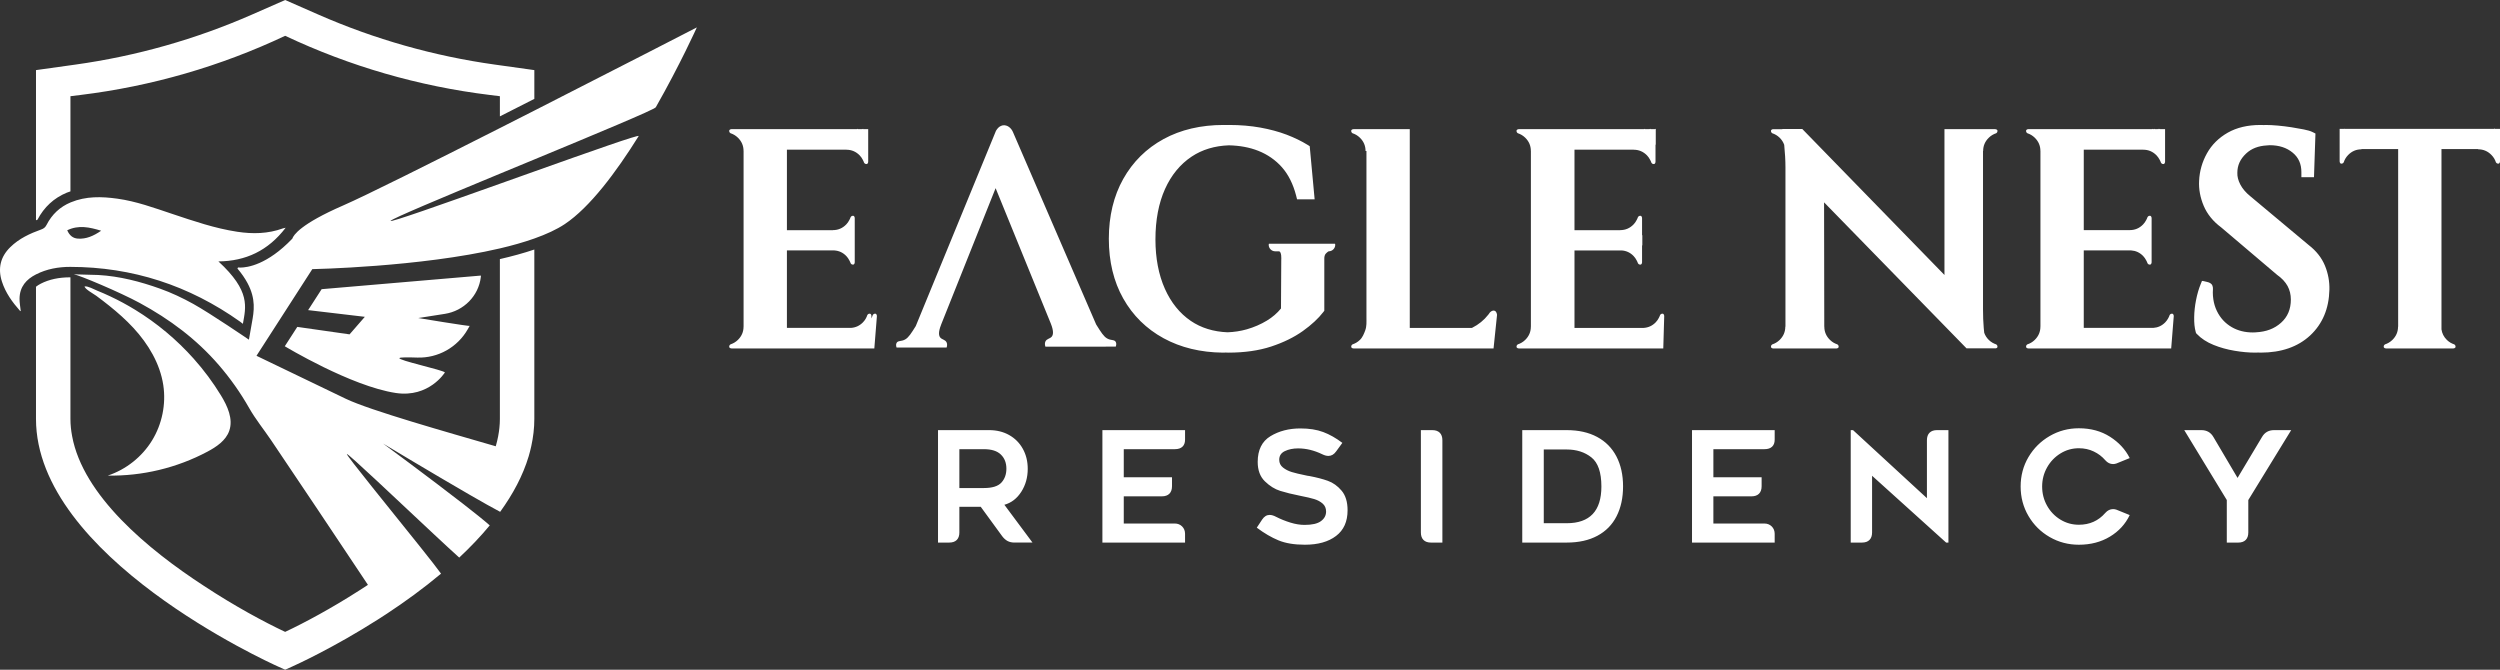 <?xml version="1.0" encoding="UTF-8"?>
<!DOCTYPE svg PUBLIC "-//W3C//DTD SVG 1.1//EN" "http://www.w3.org/Graphics/SVG/1.1/DTD/svg11.dtd">
<!-- Creator: CorelDRAW -->
<svg xmlns="http://www.w3.org/2000/svg" xml:space="preserve" width="72.982mm" height="19.551mm" version="1.1" style="shape-rendering:geometricPrecision; text-rendering:geometricPrecision; image-rendering:optimizeQuality; fill-rule:evenodd; clip-rule:evenodd"
viewBox="0 0 3911.7 1047.88"
 xmlns:xlink="http://www.w3.org/1999/xlink"
 xmlns:xodm="http://www.corel.com/coreldraw/odm/2003">
 <rect x="0" y="0" width="3911.7" height="1047.88" fill="#333333" stroke="none"/>
 <defs>
  <style type="text/css">
   <![CDATA[
    .fil0 {fill:white;fill-rule:nonzero}
   ]]>
  </style>
 </defs>
 <g id="Layer_x0020_1">
  <path class="fil0" d="M3558.29 673l26.68 0 -67.09 109.38 0 50.71c0,5.12 -1.36,9.04 -4.08,11.78 -2.72,2.72 -6.64,4.11 -11.78,4.11l-17.79 0 0 -66.6 -66.58 -109.38 26.7 0c8.47,0 14.8,3.59 18.98,10.82l37.74 63.95 38.22 -63.95c4.18,-7.23 10.49,-10.82 19,-10.82zm-251.94 53.12c-4.65,0 -8.74,-1.98 -12.25,-5.99 -4.97,-5.79 -10.98,-10.34 -18.04,-13.71 -7.04,-3.38 -14.85,-5.07 -23.32,-5.07 -10.44,0 -20.04,2.74 -28.84,8.18 -8.81,5.45 -15.79,12.75 -20.91,21.88 -5.12,9.13 -7.69,19.06 -7.69,29.8 0,10.91 2.57,20.93 7.69,30.04 5.12,9.15 12.1,16.4 20.91,21.77 8.8,5.37 18.4,8.03 28.84,8.03 16.85,0 30.61,-6.14 41.35,-18.49 3.52,-4.01 7.6,-5.99 12.25,-5.99 1.76,0 3.54,0.3 5.3,0.94l20.67 8.41c-6.73,14.11 -17.05,25.36 -31.01,33.77 -13.94,8.39 -30.14,12.63 -48.55,12.63 -16.52,0 -31.75,-4.01 -45.67,-12.03 -13.94,-8.03 -24.99,-18.98 -33.18,-32.94 -8.17,-13.94 -12.25,-29.33 -12.25,-46.15 0,-16.83 4.08,-32.16 12.25,-46.04 8.19,-13.84 19.25,-24.83 33.18,-32.92 13.92,-8.09 29.14,-12.14 45.67,-12.14 18.59,0 34.83,4.41 48.67,13.22 13.86,8.83 24.17,19.95 30.9,33.41l-20.67 8.41c-1.76,0.63 -3.54,0.96 -5.3,0.96zm-261.3 122.83l-115.85 -104.54 0 88.7c0,5.12 -1.36,9.05 -4.1,11.76 -2.71,2.74 -6.64,4.08 -11.76,4.08l-17.56 0 0 -175.96 3.61 0 115.62 106.49 0 -90.63c0,-5.1 1.36,-9.04 4.08,-11.76 2.72,-2.72 6.66,-4.11 11.8,-4.11l17.77 0 0 175.96 -3.61 0zm-397.59 -175.95l129.35 0 0 14.9c0,4.82 -1.36,8.49 -4.1,11.06 -2.74,2.57 -6.66,3.84 -11.78,3.84l-80.04 0 0 44 75.48 0 0 13.95c0,5.12 -1.38,9.04 -4.11,11.78 -2.74,2.71 -6.65,4.07 -11.76,4.07l-59.62 0 0 42.54 79.78 0c4.65,0 8.51,1.55 11.57,4.58 3.02,3.04 4.57,6.9 4.57,11.55l0 13.71 -129.35 0 0 -175.98zm-265.61 0l69.47 0c18.58,0 34.48,3.55 47.72,10.68 13.23,7.13 23.27,17.3 30.18,30.56 6.86,13.2 10.34,28.8 10.34,46.74 0,17.94 -3.4,33.54 -10.14,46.76 -6.72,13.22 -16.68,23.39 -29.91,30.52 -13.2,7.13 -29.29,10.7 -48.2,10.7l-69.47 0 0 -175.96zm69.47 145.67c36.23,0 54.34,-19.15 54.34,-57.44 0,-22.13 -5.22,-37.3 -15.63,-45.55 -10.4,-8.26 -23.32,-12.38 -38.7,-12.38l-35.83 0 0 115.38 35.83 0zm-198.53 -141.59c2.72,2.74 4.08,6.66 4.08,11.8l0 160.08 -17.79 0c-5.12,0 -9.06,-1.36 -11.78,-4.08 -2.72,-2.72 -4.08,-6.66 -4.08,-11.78l0 -160.1 17.77 0c5.12,0 9.06,1.36 11.8,4.08zm-266.12 128.61c2.89,0 6.19,0.96 9.85,2.89 7.23,3.69 14.75,6.71 22.61,9.13 7.85,2.42 15.22,3.59 22.1,3.59 11.71,0 20.25,-1.93 25.6,-5.88 5.37,-3.91 8.07,-8.92 8.07,-15.01 0,-5.15 -1.77,-9.27 -5.3,-12.4 -3.53,-3.12 -7.9,-5.47 -13.1,-7.09 -5.22,-1.59 -12.37,-3.25 -21.5,-5.03 -12.84,-2.57 -23.47,-5.18 -31.88,-7.83 -8.4,-2.63 -16.4,-7.6 -23.92,-14.88 -7.53,-7.32 -11.3,-17.43 -11.3,-30.44 0,-18.72 6.65,-32.15 19.97,-40.26 13.31,-8.07 28.91,-12.12 46.87,-12.12 13.79,0 25.68,1.87 35.7,5.65 10.02,3.76 20,9.41 29.93,16.94l-9.62 13.2c-3.37,4.82 -7.45,7.22 -12.25,7.22 -2.88,0 -6.09,-0.88 -9.63,-2.63 -12.65,-6.1 -25.22,-9.15 -37.71,-9.15 -7.88,0 -14.77,1.4 -20.68,4.21 -5.94,2.8 -8.9,7.32 -8.9,13.6 0,4.95 1.95,9 5.88,12.12 3.91,3.12 8.54,5.48 13.82,7.09 5.3,1.59 12.35,3.29 21.16,5.07 1.11,0.31 2.25,0.55 3.34,0.72 1.16,0.15 2.18,0.3 3.16,0.45 11.04,2.1 20.61,4.58 28.7,7.47 8.09,2.89 15.28,8.01 21.51,15.37 6.26,7.39 9.38,17.64 9.38,30.76 0,17.64 -6.01,31.03 -18.04,40.14 -12.01,9.17 -28.27,13.71 -48.78,13.71 -16.49,0 -30.29,-2.27 -41.35,-6.85 -11.04,-4.56 -22.35,-11.17 -33.88,-19.82l8.39 -12.74c3.22,-4.82 7.15,-7.23 11.78,-7.23zm-261.77 -132.69l129.33 0 0 14.9c0,4.82 -1.36,8.49 -4.08,11.06 -2.74,2.57 -6.65,3.84 -11.78,3.84l-80.04 0 0 44 75.48 0 0 13.95c0,5.12 -1.38,9.04 -4.1,11.78 -2.74,2.71 -6.66,4.07 -11.78,4.07l-59.6 0 0 42.54 79.77 0c4.65,0 8.51,1.55 11.56,4.58 3.04,3.04 4.57,6.9 4.57,11.55l0 13.71 -129.33 0 0 -175.98zm-223.79 160.11c0,5.1 -1.36,9.04 -4.07,11.76 -2.74,2.72 -6.67,4.08 -11.82,4.08l-17.53 0 0 -175.96 79.81 0c11.86,0 22.37,2.57 31.48,7.69 9.13,5.15 16.28,12.31 21.4,21.52 5.12,9.21 7.7,19.67 7.7,31.37 0,13.46 -3.39,25.45 -10.1,35.94 -6.73,10.49 -15.54,17.26 -26.45,20.31l44 59.12 -28.13 0c-4.14,0 -7.77,-0.79 -10.82,-2.4 -3.04,-1.61 -5.84,-4.08 -8.4,-7.45l-33.65 -46.14 -33.43 0 0 40.14zm38.46 -69.49c12.99,0 22.09,-2.84 27.3,-8.53 5.2,-5.69 7.81,-12.95 7.81,-21.76 0,-9.13 -2.89,-16.53 -8.66,-22.1 -5.77,-5.62 -14.58,-8.41 -26.46,-8.41l-38.46 0 0 60.81 38.46 0zm192.63 -234.1c-5.39,-3.17 -9.4,-9.57 -16.43,-20.83 -0.21,-0.32 -0.42,-0.66 -0.64,-0.99 -37.06,-85.75 -130.2,-301.11 -130.2,-301.11 -2.71,-6.28 -8.62,-11.52 -15.9,-10.48 -0.87,0.13 -1.59,0.43 -2.33,0.7 -3.76,1.38 -6.16,4.31 -8.32,7.81l-125.53 305.61c-7.02,11.23 -11.03,17.64 -16.41,20.8 -6.16,3.65 -11.38,1.4 -13.6,5.57 -1.26,2.36 -0.7,5.15 0,7.2l78.28 0c0.72,-2.17 1.31,-5.25 0,-8.03 -2.04,-4.35 -6.96,-4.27 -9.78,-7.47 -2.4,-2.74 -3.59,-8.26 1.21,-20.31l-0.04 0 85.3 -213.59 86.49 212.19c4.78,12.04 3.59,17.56 1.21,20.29 -2.84,3.23 -7.76,3.12 -9.8,7.47 -1.3,2.76 -0.72,5.84 0,8.05l94.43 0 -0.06 -0.11 15.74 0c0.68,-2.04 1.26,-4.86 0,-7.2 -2.24,-4.18 -7.43,-1.95 -13.61,-5.58zm599.96 -41.51c-0.87,0.76 -1.61,1.59 -2.06,2.48 -0.43,0.62 -0.91,1.23 -1.38,1.85 -6.81,8.66 -15.18,15.48 -25.09,20.46 -0.2,0.09 -0.47,0.17 -0.7,0.26l-97.09 0 0 -310.97 -87.66 0c-0.85,0 -3.93,0.21 -3.97,2.74 -0.05,2.3 1.68,3.44 2.03,3.65 4.18,1.34 8.07,3.57 11.53,6.94 5.92,5.77 8.89,12.71 8.89,20.82l1.4 0 0 260.65c0,6.96 0.53,13.48 -1.95,20.2 -1.81,4.97 -4.35,11.19 -8.33,14.78 -3.46,3.37 -7.36,5.58 -11.53,6.96 -0.34,0.19 -2.08,1.3 -2.03,3.63 0.04,2.55 3.12,2.74 3.97,2.74l218.73 0 5.48 -52.65c-1.21,-8.34 -6.88,-7.41 -10.23,-4.54zm542.74 50.83c-4.21,-1.36 -8.09,-3.59 -11.53,-6.94 -5.93,-5.78 -8.9,-12.7 -8.9,-20.82l-0.08 0 -0.31 -194.47 222.86 228.41 45.91 0c1.19,-0.25 2.55,-0.85 2.57,-2.57 0.04,-2.33 -1.7,-3.42 -2.03,-3.61 -4.21,-1.36 -8.09,-3.59 -11.53,-6.94 -3.42,-3.34 -5.75,-7.13 -7.2,-11.25 -0.24,-2.57 -0.55,-5.2 -0.76,-7.6 -0.77,-8.95 -1.13,-18.72 -1.13,-29.02l0 -247.79 0.2 0c0,-8.11 2.97,-15.05 8.89,-20.8 3.45,-3.37 7.32,-5.6 11.53,-6.98 0.32,-0.17 2.06,-1.3 2.03,-3.61 -0.04,-2.57 -3.12,-2.76 -3.95,-2.76l-79.02 0 0 228.15 -222.42 -228.37 -31.27 0 0.04 0.23 -13.84 0c-0.85,0 -3.93,0.19 -3.97,2.76 -0.04,2.31 1.7,3.44 2.02,3.61 4.2,1.38 8.08,3.61 11.53,6.98 3.4,3.31 5.69,7.05 7.17,11.12 1.26,12.82 1.95,24.58 1.95,34.87l0 249.67 -0.23 0c0,8.11 -2.97,15.03 -8.89,20.82 -3.46,3.35 -7.34,5.58 -11.53,6.94 -0.32,0.19 -2.06,1.29 -2.02,3.61 0.04,2.55 3.12,2.76 3.97,2.76l97.98 0c0.85,0 3.96,-0.21 3.97,-2.76 0.06,-2.33 -1.66,-3.42 -2,-3.61zm295.24 -334c-0.06,2.31 1.68,3.44 2,3.61 4.21,1.38 8.09,3.61 11.55,6.96 5.92,5.77 8.89,12.69 8.89,20.8l0.04 0 0 274.85 -0.04 0c0,8.11 -2.97,15.03 -8.89,20.82 -3.46,3.37 -7.34,5.6 -11.55,6.94 -0.32,0.21 -2.06,1.31 -2,3.63 0.04,2.55 3.1,2.76 3.97,2.76l223.1 0 4.01 -50.43c0,-0.85 -0.19,-3.93 -2.74,-3.97 -2.34,-0.05 -3.44,1.7 -3.63,2 -0.61,1.89 -1.46,3.67 -2.42,5.39 -1.23,2.15 -2.66,4.23 -4.53,6.16 -5.26,5.41 -11.56,8.22 -18.78,8.7l-108.71 0 0 -121.24 74.07 0c7.22,0.47 13.48,3.29 18.78,8.69 2.02,2.1 3.53,4.39 4.8,6.77 0.81,1.55 1.61,3.12 2.15,4.76 0.17,0.34 1.29,2.06 3.59,2.03 2.57,-0.04 2.78,-3.14 2.78,-3.97l0 -68.53c0,-0.83 -0.21,-3.91 -2.78,-3.97 -2.3,-0.04 -3.42,1.72 -3.59,2.04 -0.55,1.67 -1.34,3.22 -2.15,4.76 -1.27,2.39 -2.78,4.67 -4.8,6.75 -5.77,5.95 -12.69,8.9 -20.82,8.9l0 0.06 -72.03 0 0 -125.91 93.07 0 0 0.04c8.11,0 15.05,2.96 20.8,8.87 2.06,2.12 3.55,4.43 4.84,6.81 0.81,1.55 1.61,3.1 2.12,4.75 0.21,0.32 1.32,2.08 3.63,2.04 2.55,-0.06 2.76,-3.14 2.76,-3.97l0 -50.68 -7.88 0 0 -0.53c-0.4,0.19 -0.93,0.36 -1.4,0.53l-1 0 0 -0.53c-0.4,0.19 -0.93,0.36 -1.4,0.53l-4.73 0 0 -0.53c-0.4,0.19 -0.93,0.36 -1.38,0.53l-1 0 0 -0.53c-0.42,0.19 -0.95,0.36 -1.4,0.53l-193.32 0c-0.87,0 -3.93,0.19 -3.97,2.76zm-568.94 285.95c-2.33,-0.04 -3.46,1.72 -3.61,2.02 -0.59,1.74 -1.38,3.37 -2.25,4.96 -1.25,2.3 -2.72,4.56 -4.73,6.6 -5.27,5.41 -11.55,8.21 -18.75,8.7l-108.29 0 0 -121.22 73.65 0c7.2,0.43 13.5,3.27 18.75,8.68 2.06,2.1 3.54,4.39 4.8,6.79 0.81,1.53 1.61,3.1 2.15,4.74 0.17,0.34 1.29,2.06 3.61,2 2.57,-0.02 2.76,-3.1 2.76,-3.97l0 -26.15 0.42 0 0 -15.9 -0.42 0 0 -26.46c0,-0.85 -0.19,-3.93 -2.76,-3.97 -2.33,-0.05 -3.44,1.7 -3.61,2.03 -0.55,1.66 -1.34,3.22 -2.15,4.76 -1.26,2.4 -2.74,4.69 -4.8,6.77 -5.77,5.95 -12.69,8.9 -20.82,8.9l0 0.08 -71.59 0 0 -125.93 92.65 0 0 0.06c8.11,0 15.03,2.97 20.82,8.87 2.03,2.1 3.54,4.38 4.79,6.79 0.85,1.55 1.62,3.1 2.15,4.76 0.19,0.31 1.29,2.06 3.63,2 2.55,-0.02 2.74,-3.12 2.74,-3.97l0 -26.4 0.4 0 0 -24.81c-0.4,0.21 -0.93,0.38 -1.38,0.55l-6.9 0 0 -0.55c-0.06,0.06 -0.13,0.08 -0.23,0.11l0 -0.11c-0.4,0.21 -0.93,0.38 -1.4,0.55l-6.88 0 0 -0.55c-0.41,0.21 -0.93,0.38 -1.41,0.55l-195.7 0c-0.85,0 -3.93,0.21 -3.97,2.76 -0.05,2.33 1.7,3.44 2.03,3.61 4.2,1.38 8.07,3.59 11.55,6.98 5.92,5.75 8.87,12.67 8.87,20.8l0.05 0 0 274.83 -0.05 0c0,8.11 -2.95,15.03 -8.87,20.82 -3.48,3.38 -7.35,5.57 -11.55,6.96 -0.32,0.17 -2.08,1.29 -2.03,3.61 0.04,2.55 3.12,2.76 3.97,2.76l225.66 0 1.46 -50.43c0,-0.85 -0.21,-3.93 -2.76,-3.99zm-1231.88 0c-2.33,-0.04 -3.46,1.72 -3.63,2.02 -0.62,1.88 -1.45,3.65 -2.42,5.39l0.26 -3.42c0,-0.85 -0.19,-3.93 -2.74,-3.99 -2.33,-0.04 -3.44,1.72 -3.65,2.02 -1.35,4.22 -3.57,8.09 -6.92,11.56 -5.28,5.41 -11.56,8.21 -18.78,8.7l-100.18 0 0 -121.22 74.07 0c7.22,0.43 13.5,3.27 18.75,8.68 2.04,2.1 3.54,4.39 4.8,6.79 0.81,1.53 1.61,3.1 2.16,4.74 0.19,0.34 1.28,2.06 3.61,2 2.56,-0.02 2.74,-3.1 2.74,-3.97l0 -68.5c0,-0.85 -0.19,-3.93 -2.74,-3.97 -2.33,-0.05 -3.42,1.7 -3.61,2.03 -0.55,1.66 -1.35,3.22 -2.16,4.76 -1.26,2.4 -2.76,4.69 -4.8,6.77 -5.78,5.95 -12.7,8.9 -20.82,8.9l0 0.08 -72 0 0 -125.93 93.07 0 0 0.06c8.09,0 15.03,2.97 20.8,8.87 2.04,2.1 3.55,4.38 4.8,6.79 0.81,1.55 1.61,3.1 2.13,4.76 0.23,0.31 1.32,2.06 3.65,2 2.56,-0.02 2.74,-3.12 2.74,-3.97l0 -50.66 -7.91 0 0 -0.55c-0.38,0.21 -0.91,0.38 -1.36,0.55l-7.14 0 0 -0.55c-0.4,0.21 -0.93,0.38 -1.42,0.55l-195.68 0c-0.85,0 -3.95,0.21 -3.97,2.76 -0.05,2.33 1.7,3.44 2.03,3.61 4.2,1.38 8.07,3.59 11.55,6.98 5.92,5.75 8.87,12.67 8.87,20.8l0.05 0 0 274.83 -0.05 0c0,8.11 -2.95,15.03 -8.87,20.82 -3.48,3.38 -7.35,5.57 -11.55,6.96 -0.32,0.17 -2.08,1.29 -2.03,3.61 0.02,2.55 3.12,2.76 3.97,2.76l223.1 0 4.03 -50.43c0,-0.85 -0.21,-3.93 -2.76,-3.99zm2534.51 -289.18l0 -0.53c-0.4,0.19 -0.94,0.36 -1.42,0.53l-233.44 0c0.15,-0.17 0.11,-0.34 -0.32,-0.53l0 0.53 -7.87 0 0 50.51c0,0.85 0.17,3.93 2.72,3.97 2.33,0.04 3.44,-1.72 3.63,-2.04 1.38,-4.2 3.6,-8.07 6.94,-11.51 5.79,-5.92 12.71,-8.91 20.82,-8.91l0 -0.34 57.45 0 0 277.8 -0.17 0c0,8.11 -2.95,15.03 -8.89,20.82 -3.44,3.34 -7.32,5.57 -11.53,6.94 -0.32,0.19 -2.08,1.29 -2.03,3.61 0.06,2.55 3.12,2.76 3.97,2.76l104.51 0c0.83,0 3.93,-0.21 3.97,-2.76 0.04,-2.33 -1.72,-3.42 -2.02,-3.61 -4.22,-1.36 -8.09,-3.59 -11.56,-6.94 -4.82,-4.73 -7.58,-10.27 -8.47,-16.55l0 -282.08 57.44 0 0 0.34c8.11,0 15.03,2.99 20.8,8.91 3.36,3.44 5.6,7.32 6.96,11.51 0.17,0.32 1.3,2.08 3.63,2.04 2.54,-0.04 2.74,-3.12 2.74,-3.97l0 -50.51 -7.87 0zm-291.36 181.9l-91.3 -76.33c-7.23,-5.82 -12.54,-12.12 -15.92,-18.72 -3.25,-6.37 -4.78,-12.37 -4.52,-18.15 0,-11.57 4.48,-21.39 13.67,-30.04 8.43,-7.96 19.28,-12.03 32.76,-12.75 1.38,-0.08 2.67,-0.31 4.14,-0.31 14.75,0 26.55,3.84 36.09,11.73 9.1,7.56 13.54,17.51 13.54,30.44l0 7.88 19.72 0 2.29 -68.35 -4.56 -2.27c-3.16,-1.59 -7.69,-2.93 -13.9,-4.16 -5.54,-1.11 -11.89,-2.21 -19.02,-3.34 -7.19,-1.12 -14.37,-1.99 -21.33,-2.63 -7.02,-0.64 -13.38,-0.96 -18.93,-0.96 -0.99,0 -1.91,0.12 -2.91,0.13 -1.91,-0.06 -3.88,-0.13 -5.62,-0.13 -19.67,0 -36.8,4.03 -50.86,11.99 -14.18,8.03 -25.19,18.96 -32.71,32.5 -7.43,13.33 -11.55,27.83 -12.21,42.94 -0.7,12.99 1.74,26.11 7.15,39.01 5.52,13.1 14.9,24.6 27.42,33.83l87.56 74.32c7.35,5.18 12.82,11.06 16.3,17.42 3.4,6.29 5.12,13.37 5.12,21.02 0,15.24 -5.03,27.19 -15.37,36.46 -10.38,9.3 -23.28,14.14 -39.35,14.94 -0.46,0 -0.85,0.11 -1.31,0.11 -1.21,0.06 -2.38,0.1 -3.55,0.1 -12.25,0 -23.22,-2.76 -32.65,-8.17 -10.38,-5.98 -18.08,-14.26 -23.5,-25.38 -2.84,-5.84 -4.69,-12.13 -5.6,-18.57 -0.53,-3.46 -0.73,-6.94 -0.77,-10.4 -0.02,-3.61 0.81,-7.53 -0.7,-10.91 -1.5,-3.49 -4.94,-4.86 -8.39,-5.63 -0.34,-0.1 -0.72,-0.21 -1.1,-0.26 -0.72,-0.15 -6.62,-1.72 -6.81,-1.21l-1.98 4.91c-3.01,7.28 -5.43,15.68 -7.24,24.85 -1.8,9.17 -2.8,18.21 -2.93,26.85 -0.17,9.12 0.58,16.68 2.38,23.07l0.53 1.87 1.32 1.42c6.69,7.05 15.51,12.82 26.19,17.11 10.1,4.11 21.14,7.17 32.71,9.1 11.44,1.95 22.33,2.93 32.43,2.93 1.65,0 3.19,-0.11 4.82,-0.15 1.21,0.02 2.49,0.15 3.69,0.15 32.18,0 58.2,-9.04 77.41,-26.88 19.27,-17.97 29.43,-42.02 30.08,-71.51 0.34,-12.88 -1.98,-25.51 -6.9,-37.56 -5.04,-12.33 -13.67,-23.26 -25.37,-32.29zm-1627.04 -2.08c-0.1,0.53 -0.34,1.02 -0.34,1.57 0,5.68 4.61,10.23 10.25,10.23l5.15 0c5.33,-0.57 4.27,13.1 4.27,13.1l-0.43 76.33c-5.98,7.36 -13.35,13.71 -21.95,18.91 -9.6,5.86 -20.21,10.44 -31.52,13.69 -9.72,2.78 -19.85,4.29 -30.14,4.67 -21.97,-0.87 -41.37,-6.83 -57.61,-17.89 -17.23,-11.74 -30.86,-28.64 -40.48,-50.22 -9.78,-21.93 -14.75,-47.95 -14.75,-77.24 0,-30.23 5.05,-56.74 14.98,-78.83 9.78,-21.74 23.79,-38.8 41.62,-50.69 16.56,-11.04 36.19,-16.92 58.35,-17.68 16.81,0.38 32.29,3.17 46,8.62 14.54,5.75 26.98,14.43 37,25.74 10.02,11.33 17.47,26.2 22.14,44.21l1.49 5.9 27.5 0 -7.7 -83.12 -3.35 -2.08c-9.4,-5.82 -20.38,-11.15 -32.67,-15.87 -12.31,-4.67 -26.15,-8.43 -41.16,-11.14 -15.03,-2.7 -31.54,-4.1 -49.09,-4.1 -1.23,0 -2.45,0.08 -3.67,0.1 -1.62,-0.02 -3.22,-0.1 -4.84,-0.1 -35.51,0 -67.07,7.41 -93.82,22.01 -26.91,14.65 -48.18,35.68 -63.19,62.46 -14.94,26.62 -22.52,58.14 -22.52,93.63 0,35.53 7.58,66.97 22.54,93.43 14.99,26.62 36.26,47.55 63.17,62.21 26.73,14.6 57.96,22.16 92.78,22.5l0.09 0c1.5,0 2.93,-0.13 4.39,-0.15 1.36,0.04 2.69,0.13 4.05,0.15l0.08 0c25.04,0 47.5,-3.19 66.77,-9.51 19.21,-6.3 35.88,-14.48 49.59,-24.22 13.63,-9.74 24.43,-19.74 32.07,-29.7l1.62 -2.1 0 -80.19c-0.2,-4.26 0.61,-7.36 2.36,-9.21 2.88,-2.99 4.5,-3.61 4.5,-3.61 5.65,0 10.25,-4.56 10.25,-10.23 0,-0.55 -0.25,-1.04 -0.34,-1.57l-103.43 0z"/>
  <path class="fil0" d="M690.1 897.59c-4.58,-6.56 -17.02,-22.39 -32.92,-42.33 -44.51,-55.8 -115.75,-143.06 -114.48,-144.87 1.27,-1.82 80.67,73.62 136.37,125.64 15.89,14.84 29.81,27.73 39.48,36.41 17.05,-15.96 33.21,-32.8 47.75,-50.4 -8.8,-7.78 -23.87,-19.84 -41.54,-33.57 -51.79,-40.24 -125.37,-94.46 -125.37,-94.46 0,0 78.51,47.27 136.28,80.59 19.11,11.03 35.94,20.52 46.91,26.26 19.87,-27.47 35.59,-56.57 44.68,-87.05 1.56,-5.26 2.88,-10.55 4.05,-15.87 3.04,-13.93 4.74,-28.1 4.74,-42.51l0 -265.01c-16.67,5.64 -34.83,10.6 -53.9,14.98l0 250.03c0,4.68 -0.27,9.35 -0.75,14.01 -0.4,4.17 -1.05,8.31 -1.82,12.44 -0.03,0.17 -0.04,0.33 -0.08,0.49l-0.02 0.17c-0.97,5.27 -2.29,10.52 -3.79,15.74 -75.03,-21.8 -196.76,-56.11 -234.62,-74.32l-139.75 -67.26 87.32 -135.57c0,0 168.59,-3.24 293.5,-32.44 19.28,-4.5 37.48,-9.66 53.9,-15.48 18.6,-6.6 34.93,-14.08 47.72,-22.6 39.16,-26.14 80.33,-81.23 115.54,-137.68 2.03,-3.26 -76.39,24.44 -163.25,55.38 -17.82,6.35 -35.99,12.82 -53.9,19.2 -89.84,32.01 -172.99,61.43 -171.01,58.07 2.06,-3.42 81.89,-36.81 171.01,-73.76 17.78,-7.36 35.92,-14.87 53.9,-22.32 96.53,-40 188.01,-78.04 190.05,-81.63 38.09,-66.92 64.25,-124.99 64.25,-124.99 0,0 -123.03,63.4 -254.31,130.18 -17.92,9.11 -35.96,18.27 -53.9,27.36 -107.89,54.68 -210.8,106.11 -245.21,121.08 -66.88,29.11 -77.8,46.52 -79.56,51.95 -39.29,41.06 -70.51,45.2 -81.35,45.25 -2.68,0.01 -4.15,-0.22 -4.15,-0.22 0.28,0.32 0.49,0.67 0.78,1.01 -0.49,0.1 -0.94,0.25 -1.43,0.33 7.01,8.25 12.15,15.88 16,23.04 13.56,25.26 10.15,44.51 6.91,62.2l-4.66 26.45c0,0 -59.86,-40.87 -87.13,-56.01 -16.82,-9.34 -34.08,-17.43 -51.53,-23.68 -31.5,-11.3 -63.77,-19.66 -97.16,-21.54l-38.23 -1.06c7.8,0.92 72.38,28.08 103.2,44.82 46.9,25.5 88.69,56.57 123.72,97.11 17.96,20.8 33.91,43.35 47.47,67.27 9.84,17.36 23.07,33.64 34.36,50.35 24.2,35.82 48.27,71.71 72.32,107.65 22.48,33.58 44.9,67.2 67.31,100.84 3.97,5.95 7.92,11.89 11.87,17.86 -0.84,0.54 -1.68,1.11 -2.51,1.66 -3.75,2.49 -7.46,4.83 -11.2,7.23 -43.6,27.96 -85.25,50.3 -115.66,64.62 -0.04,-0.02 -0.11,-0.05 -0.14,-0.08 -0.04,0.02 -0.09,0.05 -0.13,0.08 -33.02,-15.55 -79.25,-40.47 -126.87,-71.85 -88.26,-57.4 -189.16,-141.58 -206.31,-234.24 -0.04,-0.23 -0.05,-0.44 -0.11,-0.66 -0.75,-4.13 -1.42,-8.27 -1.82,-12.44 -0.47,-4.66 -0.73,-9.33 -0.73,-14.01l0 -221.5c-0.08,0 -0.16,-0.01 -0.24,-0.01 -17.96,0 -33.01,3.26 -46.21,9.96 -3.03,1.55 -5.4,3.14 -7.45,4.75l0 206.79c0,215.42 363.38,380.59 378.86,387.52l11.01 4.94 11.01 -4.94c6.04,-2.7 65.02,-29.53 134.7,-73.98 4.54,-2.89 9.12,-5.86 13.72,-8.88 27.79,-18.33 56.76,-39.27 84.48,-62.5zm-585.69 -596.1c1.89,-0.78 3.87,-1.37 5.82,-2.05l0 -148.92 15.93 -1.97c110.92,-13.59 218.97,-44.85 320.04,-92.55l0.01 0c101.05,47.71 209.1,78.96 320.03,92.55l15.93 1.97 0 31.56c17.97,-9.11 36.02,-18.3 53.9,-27.38l0 -45.02 -61.64 -8.61c-95.36,-13.3 -188.44,-39.69 -276.6,-78.39l-51.62 -22.67 -51.65 22.67c-88.15,38.7 -181.24,65.09 -276.6,78.39l-61.63 8.61 0 234.95c0.77,-0.29 1.57,-0.59 2.33,-0.87 10.3,-19.73 25.67,-33.92 45.76,-42.27zm-73.19 184.76c0.3,0.34 0.87,0.41 1.27,0.58 -0.69,-6.64 -2.02,-13.18 -1.92,-19.7 0.28,-18.72 10.77,-30.18 25.79,-37.8 16.99,-8.63 35.27,-11.79 53.66,-11.76 97.09,0.14 185.79,28.92 265.87,85.86 1.43,1.02 2.77,2.15 4.16,3.24 4.59,-26.18 12.4,-51.14 -38.29,-97.64 42.65,-0.46 77.65,-16.63 105.23,-52.7 -2.29,0.53 -3.3,0.64 -4.27,1 -23.48,8.54 -47.36,8.96 -71.51,5.28 -34.98,-5.31 -68.4,-16.81 -101.87,-27.99 -28.19,-9.41 -56.14,-19.68 -85.7,-23.78 -24.64,-3.41 -49.12,-4.13 -72.96,5.77 -16.63,6.9 -29.37,18.7 -37.88,35.37 -1.88,3.67 -4.33,5.62 -7.99,6.94 -17.69,6.39 -34.82,14.1 -48.81,27.89 -15.25,15.01 -19.61,33.05 -13,53.66 5.71,17.79 16.34,32.28 28.23,45.79zm127.08 -125.24c-11.96,8.18 -23.3,13.21 -36.33,12.35 -7.78,-0.53 -13.22,-4.78 -16.78,-13.08 17.8,-8.57 34.74,-4.86 53.1,0.72zm10.38 383.1c53.96,0.99 108.12,-12.01 155.78,-37.36 14.25,-7.57 28.87,-17.37 34.22,-32.59 6.53,-18.54 -2.71,-38.71 -12.96,-55.5 -12.43,-20.38 -26.72,-39.59 -42.61,-57.39 -26.6,-29.83 -57.61,-55.73 -91.7,-76.59 -12.58,-7.7 -25.58,-14.72 -38.93,-20.99 -6.67,-3.14 -13.44,-6.11 -20.28,-8.87 -5.45,-2.2 -14.19,-7.29 -19.83,-6.75 -0.16,3.99 14.68,12.07 18.18,14.68 6.91,5.12 13.73,10.31 20.42,15.67 13.35,10.71 26.18,22.09 37.8,34.66 23.2,25.12 41.66,55.8 46.73,89.59 4.46,29.71 -1.89,60.95 -17.63,86.56 -15.72,25.61 -40.68,45.4 -69.19,54.88zm583.67 -310.7c0.19,-1.43 0.2,-2.25 0.03,-2.24 -0.2,0.01 -249.11,21.28 -249.11,21.28l-21.14 32.76 88.73 10.49 -23.89 27.45 -81.8 -11.68 -19.56 30.3c0,0 103.37,62.48 173.71,73.11 52.04,7.84 76.82,-32.16 76.82,-32.16 -2.8,-3.81 -74.39,-19.1 -71.12,-22.53 1.17,-1.22 13.3,-1.2 27.79,-0.72 32.57,1.08 63.06,-16.07 79.15,-44.43l2.95 -5.2c0.73,1.22 -80.45,-12.23 -80.45,-12.23l41.65 -6.54c29.47,-4.61 52.79,-28.04 56.25,-57.67z"/>
 </g>
</svg>
